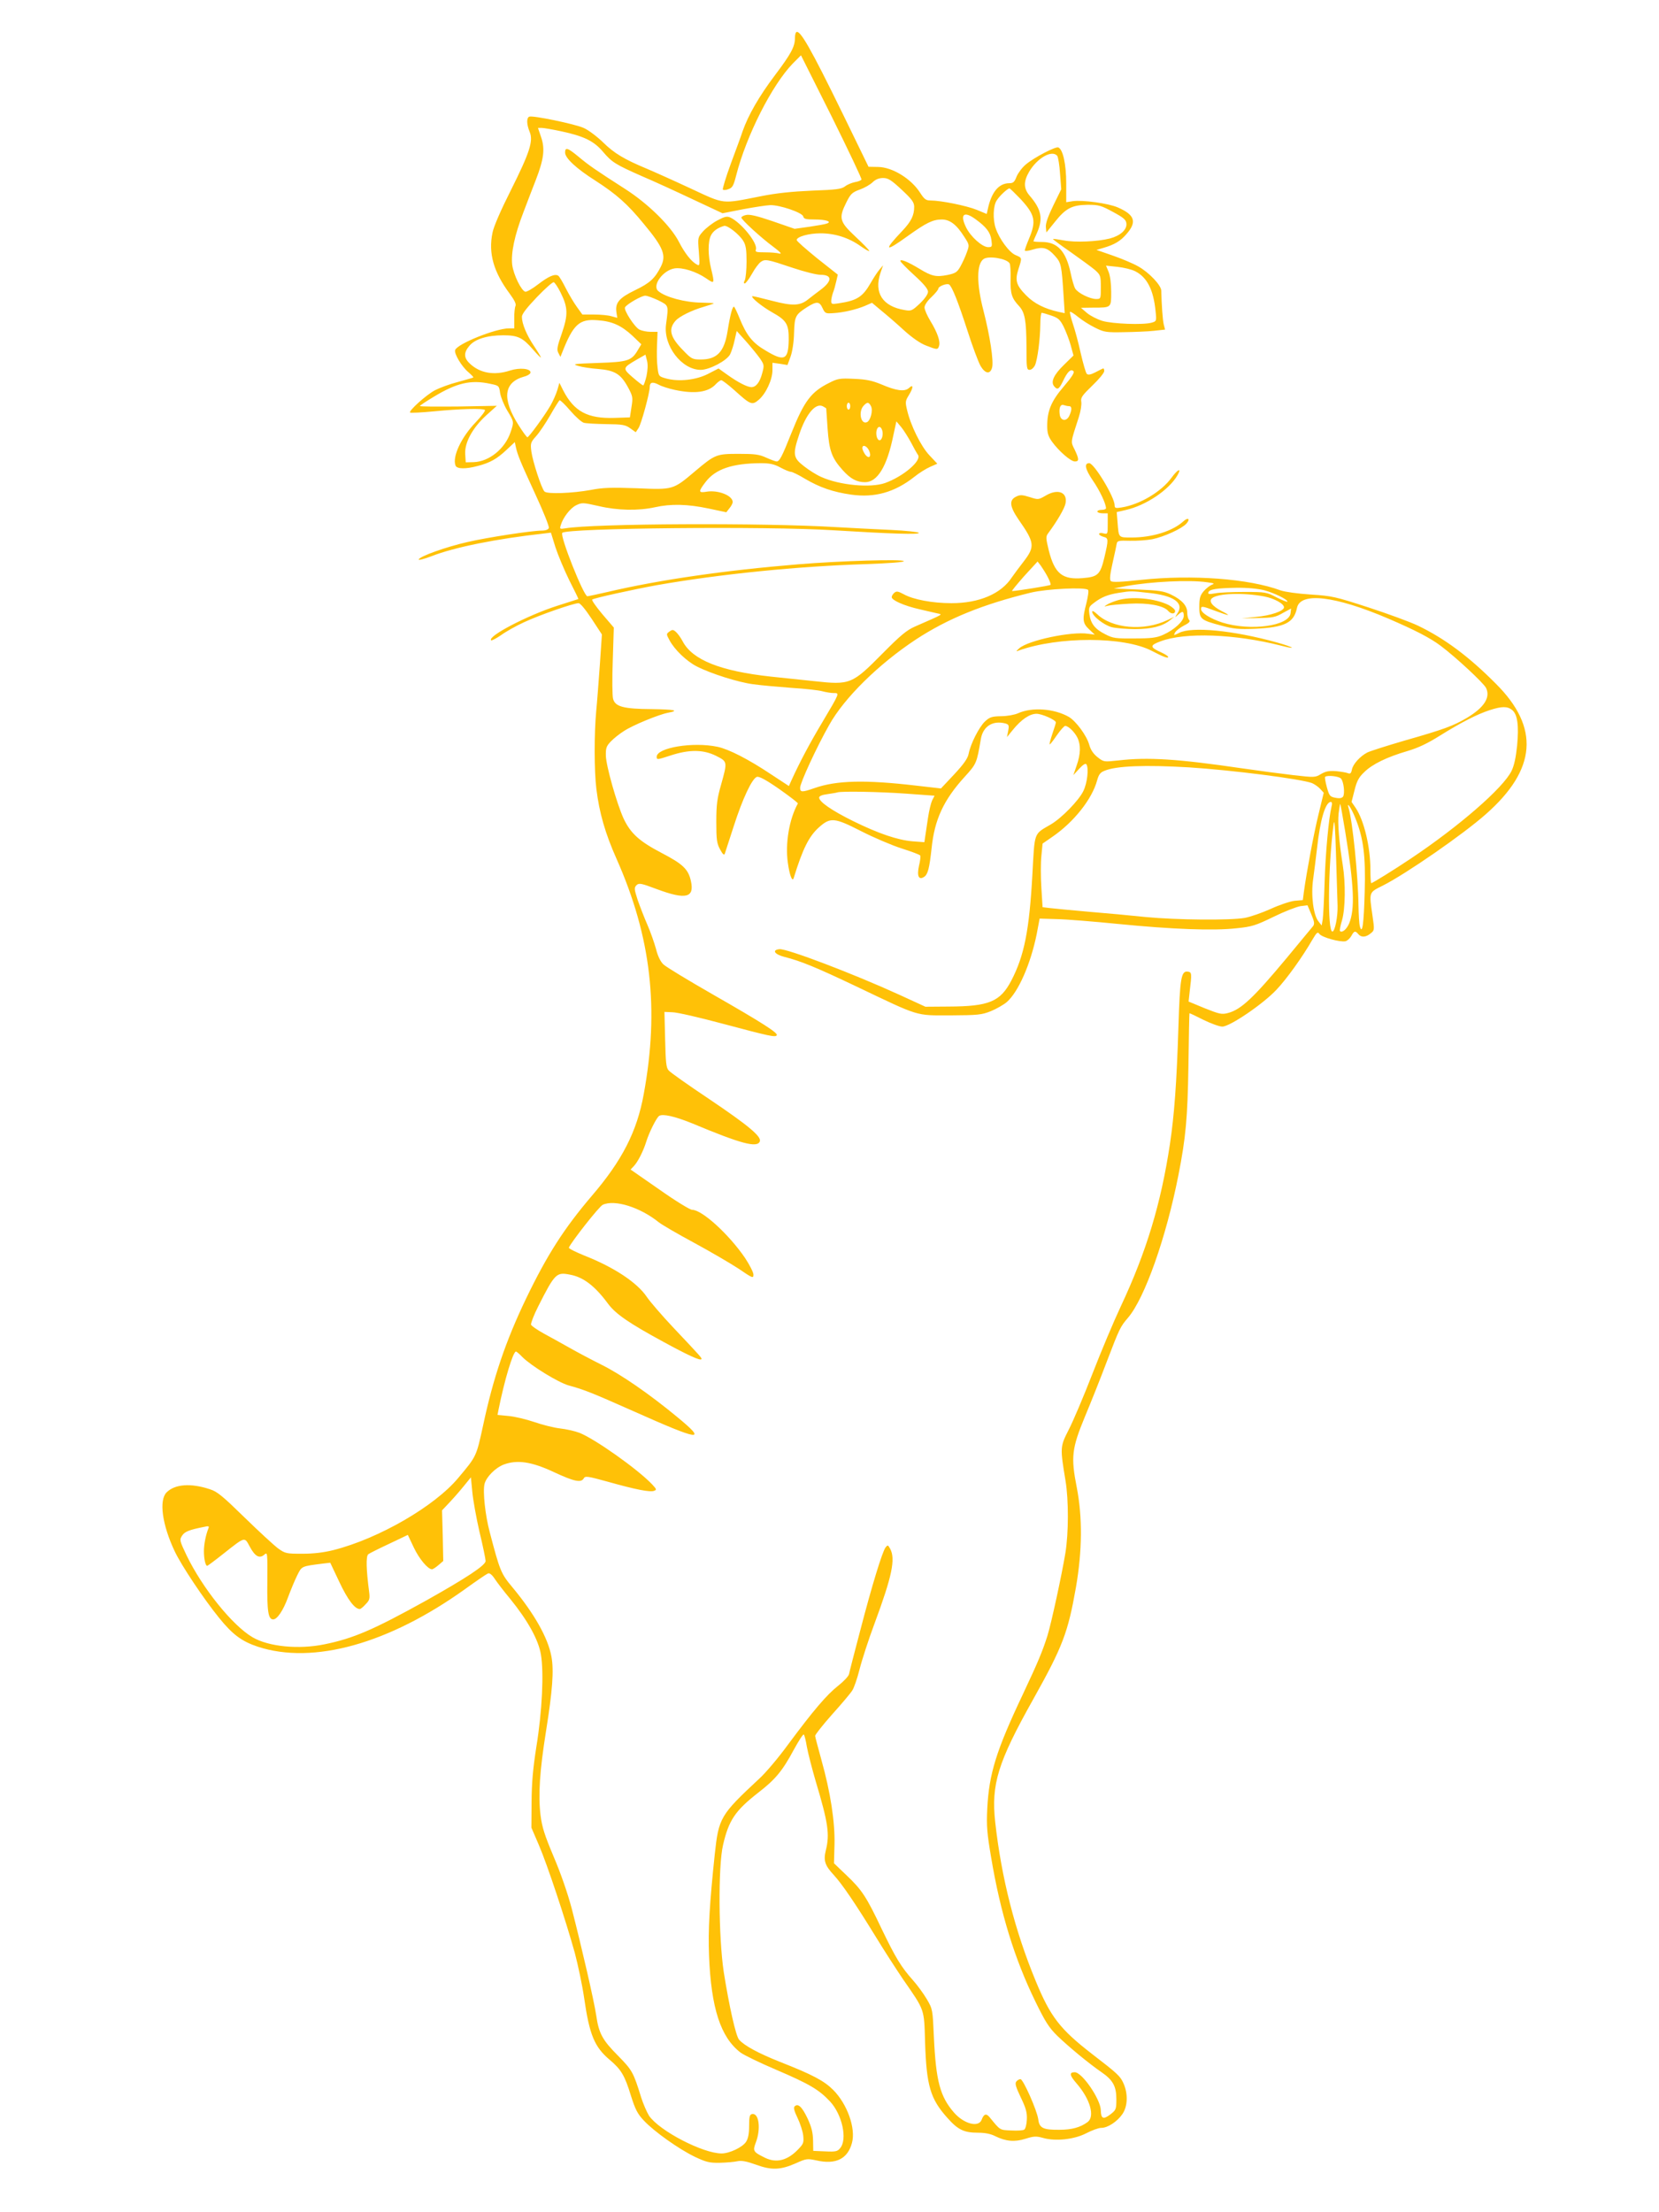 <?xml version="1.0" standalone="no"?>
<!DOCTYPE svg PUBLIC "-//W3C//DTD SVG 20010904//EN"
 "http://www.w3.org/TR/2001/REC-SVG-20010904/DTD/svg10.dtd">
<svg version="1.0" xmlns="http://www.w3.org/2000/svg"
 width="960pt" height="1280pt" viewBox="0 0 960 1280"
 preserveAspectRatio="xMidYMid meet">
<g transform="translate(0,1280) scale(0.1,-0.1)"
fill="#ffc107" stroke="none">
<path d="M4607 12613 c-4 -3 -7 -18 -7 -33 0 -50 -22 -91 -117 -217 -91 -121
-153 -229 -186 -323 -8 -25 -39 -109 -68 -187 -29 -79 -49 -146 -46 -150 4 -4
19 -3 33 3 22 7 29 20 44 79 59 231 207 523 328 648 l47 47 178 -355 c97 -196
175 -360 172 -364 -2 -5 -20 -12 -39 -15 -19 -4 -45 -15 -57 -25 -20 -15 -51
-19 -189 -24 -115 -5 -205 -14 -295 -32 -235 -46 -205 -50 -416 48 -101 47
-213 97 -249 112 -127 53 -186 88 -250 151 -36 35 -87 73 -113 84 -52 23 -294
73 -314 65 -17 -6 -16 -45 2 -88 22 -53 0 -120 -109 -338 -57 -113 -99 -209
-106 -245 -25 -119 6 -228 100 -354 27 -37 38 -59 33 -70 -4 -8 -8 -41 -7 -72
l0 -58 -31 0 c-76 0 -298 -89 -311 -125 -8 -20 38 -97 77 -129 17 -15 30 -28
28 -30 -2 -2 -42 -13 -89 -26 -47 -12 -106 -34 -133 -48 -51 -27 -153 -119
-144 -129 4 -3 66 0 139 7 153 15 283 18 294 8 4 -5 -20 -36 -53 -71 -84 -87
-137 -200 -117 -251 8 -20 59 -21 129 -2 70 18 111 41 166 93 l48 45 6 -29
c11 -48 25 -82 112 -271 47 -101 82 -189 79 -197 -3 -9 -19 -15 -40 -15 -58 0
-313 -39 -430 -66 -124 -28 -278 -83 -283 -101 -2 -6 30 2 72 18 135 53 375
101 652 132 l41 5 26 -84 c15 -46 51 -132 80 -191 30 -59 54 -108 53 -109 -1
0 -56 -18 -122 -39 -172 -55 -406 -177 -383 -200 3 -3 28 10 56 29 27 20 87
54 133 75 89 42 288 111 317 111 10 0 39 -35 76 -91 l59 -90 -12 -177 c-7 -97
-16 -217 -21 -267 -12 -128 -12 -345 1 -450 17 -138 51 -257 117 -405 200
-451 248 -867 157 -1361 -39 -216 -125 -384 -301 -589 -159 -187 -256 -337
-379 -592 -119 -248 -191 -460 -250 -738 -39 -178 -37 -175 -143 -301 -136
-164 -461 -352 -723 -418 -56 -14 -114 -21 -179 -21 -93 0 -99 1 -141 31 -24
18 -111 98 -194 179 -126 123 -158 150 -200 163 -111 37 -203 30 -251 -18 -45
-45 -26 -187 47 -341 38 -81 169 -277 256 -384 79 -98 132 -137 225 -168 321
-105 758 17 1200 334 65 47 124 87 132 90 9 4 24 -8 40 -33 14 -21 54 -73 89
-115 100 -123 163 -236 177 -321 18 -105 7 -330 -26 -532 -20 -128 -27 -207
-28 -320 l-1 -150 43 -100 c48 -111 155 -433 208 -624 18 -68 43 -185 54 -260
31 -216 60 -285 149 -360 65 -55 86 -89 122 -207 25 -79 38 -105 75 -144 59
-63 201 -164 294 -209 66 -31 84 -36 145 -35 39 1 85 5 102 9 24 5 52 0 108
-20 90 -33 142 -31 232 9 58 26 64 27 116 16 113 -26 182 8 207 101 23 84 -27
225 -109 307 -52 52 -119 88 -308 162 -125 50 -205 93 -236 128 -19 21 -58
196 -89 392 -30 200 -33 612 -4 735 33 143 70 198 203 302 101 78 141 127 207
250 28 51 53 90 57 87 4 -2 12 -34 18 -71 7 -38 30 -127 51 -199 72 -240 82
-307 59 -399 -15 -60 -6 -88 45 -143 49 -53 125 -165 246 -362 45 -74 115
-182 154 -240 129 -186 123 -170 129 -365 8 -252 30 -329 129 -439 61 -69 96
-86 178 -86 41 0 74 -7 99 -20 61 -30 112 -35 175 -15 48 15 62 16 101 5 73
-21 182 -9 251 27 33 17 71 31 86 31 37 -1 94 37 123 80 31 45 33 118 6 178
-19 42 -33 55 -181 169 -186 144 -241 215 -326 421 -121 292 -199 598 -235
920 -24 220 14 345 221 714 170 304 200 384 246 645 37 214 38 406 5 578 -35
177 -29 226 47 410 34 81 91 224 126 317 75 196 78 202 123 255 97 113 221
464 292 825 43 219 53 330 58 635 2 165 5 301 6 302 2 1 38 -16 81 -38 43 -21
92 -39 109 -39 44 0 238 132 315 215 59 63 147 185 207 289 25 42 30 46 40 32
15 -20 121 -49 151 -42 11 3 26 17 34 31 15 29 23 31 40 10 17 -20 43 -19 71
4 23 18 23 20 11 103 -20 139 -22 133 60 174 133 67 464 296 596 413 294 259
313 501 58 755 -157 158 -297 262 -451 336 -44 21 -172 68 -285 105 -194 63
-212 67 -335 75 -77 5 -148 15 -175 24 -183 68 -512 92 -805 61 -120 -13 -169
-15 -177 -7 -8 8 -5 37 10 104 12 51 22 102 24 112 3 17 11 19 76 17 40 -1 98
3 130 9 68 14 171 61 197 90 25 28 10 39 -18 13 -61 -56 -179 -93 -298 -93
-78 0 -75 -3 -82 86 l-5 61 52 12 c116 26 249 115 299 200 27 47 3 37 -33 -12
-58 -81 -183 -156 -289 -173 -36 -6 -41 -4 -41 12 0 48 -119 244 -147 244 -31
0 -24 -34 20 -99 41 -59 77 -136 77 -162 0 -5 -11 -9 -25 -9 -14 0 -25 -4 -25
-10 0 -5 14 -10 30 -10 l30 0 0 -61 c0 -60 0 -61 -25 -55 -14 4 -25 2 -25 -4
0 -5 11 -12 25 -16 30 -7 30 -15 6 -118 -24 -101 -38 -114 -126 -121 -118 -10
-162 26 -196 160 -17 71 -18 80 -4 99 52 70 96 145 101 174 12 64 -44 86 -114
45 -43 -25 -44 -25 -94 -9 -42 13 -55 14 -77 3 -43 -20 -39 -57 13 -133 93
-133 96 -156 31 -241 -25 -32 -56 -74 -70 -94 -62 -95 -189 -149 -349 -149
-110 0 -222 21 -277 52 -32 17 -41 19 -54 8 -8 -7 -15 -18 -15 -25 0 -18 72
-50 160 -70 41 -10 88 -20 104 -24 32 -7 42 -1 -129 -76 -48 -21 -83 -50 -187
-155 -178 -180 -188 -184 -398 -161 -58 6 -169 18 -248 26 -294 32 -456 97
-512 205 -10 19 -27 43 -37 52 -17 16 -22 16 -39 4 -19 -14 -19 -15 0 -50 29
-55 99 -122 158 -152 82 -42 241 -92 326 -103 42 -6 142 -15 222 -21 80 -5
161 -14 180 -20 19 -5 48 -10 64 -10 35 0 37 4 -65 -168 -72 -120 -133 -235
-180 -339 l-14 -31 -102 67 c-132 88 -245 146 -311 160 -142 30 -352 -5 -352
-58 0 -18 4 -17 78 7 109 36 190 36 265 -1 67 -34 67 -33 30 -166 -23 -80 -28
-116 -28 -216 0 -104 3 -125 22 -160 15 -28 23 -35 27 -25 3 8 26 80 52 160
51 159 106 276 134 285 13 4 54 -18 130 -71 61 -43 109 -80 107 -83 -50 -90
-74 -231 -58 -343 10 -73 26 -114 34 -88 52 169 88 241 146 293 66 59 89 57
242 -21 74 -38 180 -83 236 -101 57 -18 105 -36 108 -41 3 -4 0 -31 -7 -59
-13 -59 -2 -85 29 -65 22 14 31 48 44 167 17 166 70 279 191 412 69 76 70 78
94 220 13 73 69 108 142 89 20 -6 22 -11 16 -43 l-7 -36 34 42 c49 60 97 93
137 93 32 0 112 -36 112 -50 0 -4 -9 -33 -20 -65 -11 -32 -18 -60 -16 -62 2
-2 20 21 41 52 21 30 43 55 49 55 19 -1 53 -34 70 -67 21 -42 20 -95 -4 -163
l-19 -55 34 37 c23 25 37 33 42 25 14 -23 5 -107 -18 -154 -26 -54 -125 -156
-188 -193 -101 -59 -93 -39 -107 -291 -18 -323 -47 -469 -122 -613 -64 -122
-129 -149 -362 -150 l-135 -1 -148 68 c-269 123 -655 270 -697 265 -45 -5 -28
-30 30 -45 93 -23 187 -62 414 -170 373 -178 341 -168 546 -168 159 1 180 3
233 24 32 13 74 37 93 53 68 60 138 221 173 393 l17 90 100 -3 c54 -1 214 -14
354 -28 313 -31 552 -40 685 -25 90 9 111 16 214 66 63 31 133 58 156 62 l41
5 22 -52 c18 -43 20 -56 10 -69 -7 -9 -77 -92 -154 -186 -190 -228 -262 -296
-337 -316 -37 -10 -49 -7 -135 27 l-94 39 6 55 c13 107 13 115 -10 118 -39 6
-46 -35 -55 -323 -10 -323 -24 -507 -49 -675 -52 -344 -136 -623 -285 -940
-40 -85 -114 -261 -164 -390 -50 -129 -112 -275 -137 -323 -50 -98 -50 -102
-18 -296 18 -109 18 -302 -1 -417 -20 -122 -81 -405 -104 -479 -29 -91 -54
-151 -141 -336 -155 -327 -197 -462 -207 -664 -5 -102 -1 -144 22 -280 54
-324 136 -589 256 -835 57 -117 79 -152 127 -199 66 -64 185 -162 255 -210 67
-46 87 -82 87 -157 0 -59 -2 -63 -36 -89 -40 -30 -53 -24 -54 25 -1 63 -108
220 -151 220 -33 0 -30 -18 11 -65 78 -90 107 -190 64 -223 -42 -31 -91 -45
-164 -45 -94 -1 -116 10 -122 61 -7 51 -87 232 -103 232 -7 0 -18 -6 -24 -14
-9 -10 -3 -31 26 -92 30 -62 37 -88 35 -128 -1 -27 -8 -54 -15 -58 -6 -5 -41
-7 -76 -5 -67 3 -62 0 -124 76 -20 25 -34 20 -47 -15 -18 -45 -102 -23 -159
42 -81 93 -105 182 -117 439 -7 158 -7 160 -41 218 -19 32 -54 80 -78 107 -70
78 -103 133 -182 297 -90 190 -116 229 -207 315 l-70 67 3 109 c3 131 -23 301
-76 490 -19 70 -36 132 -36 138 -1 6 43 62 98 124 55 61 108 124 117 139 10
15 29 70 42 122 13 52 52 173 88 269 100 270 121 370 89 429 -13 23 -14 23
-27 7 -19 -27 -77 -215 -145 -476 -34 -129 -64 -245 -66 -257 -3 -12 -31 -42
-63 -67 -66 -52 -142 -141 -289 -339 -56 -77 -132 -167 -169 -200 -224 -209
-233 -224 -256 -437 -30 -286 -39 -434 -33 -585 12 -304 67 -473 182 -561 20
-15 113 -60 207 -100 194 -83 247 -115 311 -183 70 -75 102 -218 59 -270 -15
-19 -25 -22 -87 -19 l-69 3 -1 60 c-1 45 -8 76 -32 128 -32 67 -55 89 -75 69
-7 -7 -2 -27 17 -66 15 -31 30 -77 33 -102 4 -41 2 -48 -29 -80 -62 -65 -126
-81 -192 -49 -69 34 -72 39 -53 89 30 79 18 172 -22 164 -14 -3 -17 -15 -17
-69 0 -45 -6 -74 -18 -92 -20 -31 -96 -67 -141 -67 -109 0 -360 131 -420 218
-13 21 -34 69 -46 107 -45 146 -52 157 -133 240 -91 91 -112 130 -127 235 -13
86 -84 394 -141 615 -24 91 -65 209 -105 302 -52 124 -67 169 -76 240 -14 116
-5 257 32 488 37 232 46 350 31 430 -20 109 -99 248 -225 400 -67 80 -73 95
-132 320 -26 97 -41 236 -30 279 10 40 62 93 111 112 78 29 161 17 291 -44
116 -54 157 -63 172 -36 8 15 22 13 138 -19 163 -46 246 -62 269 -53 16 6 15
9 -11 37 -83 88 -335 266 -422 299 -26 10 -76 21 -111 25 -36 4 -103 21 -149
37 -47 16 -114 32 -149 35 l-64 6 6 31 c35 174 84 336 101 336 3 0 20 -14 37
-32 52 -52 208 -147 267 -164 92 -25 136 -43 375 -149 390 -174 430 -179 254
-34 -162 134 -326 247 -439 303 -58 29 -141 73 -185 98 -44 25 -111 62 -148
82 -38 21 -71 44 -74 51 -2 8 16 56 42 107 96 190 105 198 182 183 79 -14 146
-66 222 -169 44 -59 121 -112 320 -220 137 -75 211 -109 219 -101 6 6 4 8
-163 185 -65 69 -133 148 -152 176 -55 82 -188 171 -361 239 -51 21 -92 41
-90 46 10 28 176 240 196 248 69 32 216 -14 324 -101 19 -15 110 -68 203 -118
94 -51 209 -118 258 -150 82 -56 87 -58 87 -35 0 13 -22 56 -49 97 -93 136
-248 278 -306 278 -12 0 -97 52 -189 117 l-167 116 20 21 c23 25 54 86 71 141
16 52 59 138 74 148 20 14 91 -2 192 -43 284 -119 376 -143 391 -104 10 28
-65 91 -292 244 -121 81 -228 156 -236 167 -14 15 -17 48 -20 178 l-4 160 46
-2 c26 0 156 -30 290 -66 274 -73 306 -80 314 -67 8 13 -80 70 -370 236 -143
82 -272 160 -286 174 -17 16 -33 49 -43 90 -10 36 -32 99 -50 140 -18 41 -43
106 -56 143 -20 63 -21 70 -7 85 15 14 26 12 119 -23 167 -62 218 -50 196 48
-15 68 -47 98 -168 161 -130 68 -180 113 -221 199 -40 88 -101 303 -103 364
-1 45 3 56 29 83 16 17 51 45 77 61 52 34 201 95 254 105 68 13 39 19 -95 21
-162 1 -211 14 -223 59 -5 16 -6 115 -2 221 l6 192 -66 77 c-36 43 -63 81 -59
85 9 8 236 58 373 83 363 64 819 110 1213 122 133 5 217 11 217 17 0 13 -369
2 -610 -18 -427 -35 -806 -90 -1108 -161 -57 -13 -108 -24 -113 -24 -21 0
-161 351 -145 367 27 28 1184 39 1566 15 340 -21 504 -26 497 -15 -3 5 -77 13
-164 17 -87 4 -228 11 -313 16 -425 26 -1407 21 -1569 -7 -31 -5 -33 -4 -26
18 13 45 56 100 90 116 33 16 40 15 129 -5 110 -26 230 -28 326 -7 93 21 190
18 309 -7 l104 -22 18 23 c11 13 19 29 19 36 0 38 -85 71 -151 60 -48 -8 -49
0 -6 56 57 75 154 108 319 109 52 0 77 -5 114 -25 26 -14 53 -25 61 -25 8 0
45 -18 81 -40 85 -50 162 -77 268 -92 135 -19 251 13 365 103 27 22 69 48 92
58 l41 18 -46 49 c-49 52 -109 174 -129 262 -11 45 -10 53 10 85 27 44 28 67
1 42 -25 -23 -74 -16 -160 21 -51 21 -85 29 -156 32 -84 4 -96 2 -145 -23
-105 -52 -145 -105 -219 -290 -55 -138 -69 -165 -86 -165 -6 0 -33 10 -60 22
-41 19 -67 22 -159 22 -129 0 -137 -3 -252 -100 -129 -109 -126 -108 -338 -99
-147 5 -196 4 -267 -10 -104 -19 -252 -25 -267 -9 -17 16 -68 173 -76 231 -6
48 -5 53 28 90 19 21 55 75 81 120 26 46 51 85 54 87 4 2 32 -25 62 -60 30
-35 65 -66 78 -70 13 -4 72 -7 130 -8 94 -1 111 -4 139 -24 l32 -23 16 24 c16
24 65 204 65 238 0 27 16 32 52 13 18 -10 60 -23 93 -30 116 -25 196 -14 239
35 11 11 24 21 30 21 6 0 40 -26 76 -58 94 -85 102 -88 141 -55 41 35 79 116
79 171 l0 43 44 -6 43 -7 18 49 c10 28 19 84 20 136 3 98 8 106 74 149 57 36
73 35 91 -5 14 -30 18 -32 60 -29 59 3 135 21 185 42 l41 18 56 -47 c31 -25
90 -76 130 -113 45 -41 94 -75 126 -87 64 -25 69 -26 76 -3 9 26 -10 79 -49
143 -19 31 -35 67 -35 80 0 13 16 38 40 60 22 21 40 43 40 49 0 13 48 32 62
24 17 -11 52 -99 107 -269 28 -88 62 -178 74 -200 27 -48 57 -53 68 -12 10 37
-12 182 -50 330 -41 157 -40 272 2 299 30 19 131 2 149 -25 5 -7 7 -48 6 -92
-2 -85 7 -111 49 -156 34 -37 42 -83 43 -236 0 -122 1 -133 18 -133 11 0 24
12 31 26 15 34 30 149 31 237 0 37 4 67 8 67 5 0 30 -7 56 -16 40 -14 50 -23
71 -64 13 -27 32 -75 41 -108 l16 -59 -55 -54 c-59 -57 -78 -99 -57 -124 19
-23 28 -18 51 29 25 54 45 74 61 58 7 -7 -9 -33 -56 -88 -73 -85 -96 -141 -96
-229 0 -41 6 -60 28 -91 40 -55 108 -114 132 -114 25 0 25 13 -1 68 -24 48
-25 38 24 189 11 34 17 74 14 89 -4 23 5 36 64 93 38 36 69 74 69 84 0 10 -3
17 -7 15 -5 -2 -25 -12 -46 -23 -26 -13 -40 -16 -48 -8 -6 6 -21 59 -35 119
-13 60 -34 137 -46 172 -11 34 -19 65 -16 68 3 2 24 -11 47 -30 23 -19 67 -47
98 -62 52 -26 64 -28 167 -26 61 1 140 4 174 8 l64 7 -8 31 c-6 26 -12 112
-14 194 0 31 -71 106 -134 141 -28 16 -94 44 -146 62 l-95 33 41 12 c62 18 98
39 132 79 63 71 49 112 -50 155 -56 24 -204 44 -260 36 l-38 -6 0 108 c0 112
-19 198 -46 209 -16 6 -138 -57 -187 -98 -21 -17 -45 -49 -54 -70 -12 -32 -20
-39 -42 -39 -61 0 -104 -51 -125 -151 l-6 -27 -58 24 c-59 24 -208 54 -267 54
-27 0 -36 7 -60 44 -52 82 -161 149 -244 150 l-55 1 -146 300 c-189 387 -253
499 -273 478z m-1358 -573 c130 -28 188 -56 241 -119 51 -60 72 -73 226 -141
66 -28 197 -88 292 -133 l173 -81 117 23 c64 12 135 23 158 24 55 2 186 -43
192 -65 3 -15 16 -18 66 -18 65 0 101 -12 72 -23 -9 -4 -55 -12 -102 -19 l-86
-12 -127 44 c-91 31 -134 41 -154 36 -15 -3 -27 -10 -27 -15 0 -12 113 -116
185 -169 40 -30 52 -43 35 -39 -14 4 -51 7 -84 7 -50 0 -57 2 -52 16 13 35
-84 156 -149 186 -19 8 -32 5 -75 -18 -28 -15 -65 -44 -82 -63 -30 -34 -31
-35 -24 -118 6 -78 5 -83 -11 -74 -32 17 -70 65 -104 131 -47 92 -177 220
-309 305 -176 113 -212 138 -272 188 -64 53 -78 57 -78 24 0 -32 66 -93 175
-162 121 -78 186 -135 280 -250 114 -137 132 -182 99 -248 -35 -69 -64 -95
-149 -136 -93 -45 -116 -73 -108 -128 l5 -32 -33 9 c-19 6 -64 10 -101 10
l-68 0 -31 43 c-17 23 -46 72 -65 109 -18 36 -38 70 -44 73 -20 12 -56 -4
-116 -50 -32 -25 -65 -44 -74 -43 -23 5 -68 97 -76 155 -8 69 13 171 66 308
23 61 55 144 71 185 46 119 53 178 31 244 l-19 56 21 0 c12 0 63 -9 115 -20z
m2869 -142 c5 -7 13 -53 16 -103 l7 -90 -46 -94 c-31 -64 -45 -104 -43 -125
l3 -31 50 62 c63 79 99 97 190 98 63 0 77 -4 145 -41 61 -33 76 -45 78 -67 4
-36 -35 -71 -96 -87 -71 -18 -200 -24 -266 -11 -33 6 -61 10 -63 8 -1 -2 45
-36 103 -76 58 -41 121 -87 140 -103 32 -29 34 -33 34 -99 0 -68 0 -69 -27
-69 -36 0 -105 34 -121 60 -7 11 -19 53 -27 92 -27 125 -76 178 -166 178 -27
0 -49 2 -49 4 0 2 9 23 20 47 37 83 27 137 -42 217 -35 41 -36 81 -3 138 47
80 133 129 163 92z m-900 -196 c60 -56 72 -73 72 -99 0 -49 -17 -84 -68 -138
-113 -119 -102 -127 33 -29 105 75 143 94 195 94 46 0 85 -29 129 -99 31 -47
31 -49 16 -90 -8 -24 -25 -60 -37 -82 -19 -34 -28 -40 -75 -50 -66 -13 -91 -8
-163 36 -66 40 -110 58 -110 45 0 -5 36 -42 80 -82 55 -50 80 -80 80 -96 0
-14 -18 -40 -47 -68 -45 -42 -50 -45 -88 -38 -128 21 -179 100 -140 215 l15
44 -21 -25 c-12 -14 -34 -48 -50 -76 -47 -82 -79 -103 -186 -119 -39 -6 -43
-5 -43 13 0 12 5 33 10 48 6 14 14 44 19 66 l9 39 -119 94 c-65 53 -119 100
-119 106 0 19 69 39 138 39 84 0 165 -26 233 -75 27 -19 49 -31 49 -27 0 5
-36 42 -80 83 -93 87 -98 107 -52 199 24 48 33 57 77 73 28 10 61 29 75 43 17
16 36 24 60 24 29 0 47 -11 108 -68z m687 -53 c85 -92 92 -128 50 -229 -14
-33 -25 -64 -25 -69 0 -5 21 -3 46 5 60 18 86 11 128 -36 37 -41 39 -52 51
-238 l6 -94 -33 7 c-83 18 -144 49 -190 96 -58 59 -66 86 -44 154 21 66 21 62
-17 79 -36 14 -95 94 -115 155 -18 51 -15 132 6 162 17 27 62 68 73 69 4 0 32
-28 64 -61z m-259 -118 c62 -45 85 -76 91 -120 5 -38 4 -41 -19 -41 -34 0
-102 61 -128 115 -37 76 -12 96 56 46z m-1345 -125 c15 -24 19 -51 19 -119 0
-49 -5 -97 -10 -108 -7 -13 -7 -19 0 -19 5 0 24 25 41 55 17 31 40 62 52 70
25 17 36 15 188 -36 63 -21 134 -39 157 -39 69 0 69 -36 -1 -88 -23 -17 -54
-41 -68 -52 -48 -40 -91 -42 -213 -10 -61 16 -112 28 -113 26 -8 -8 58 -61
115 -93 84 -47 97 -69 96 -160 -2 -116 -25 -127 -134 -61 -76 44 -111 89 -151
188 -12 30 -26 59 -30 64 -9 10 -23 -40 -39 -141 -19 -119 -61 -163 -155 -163
-48 0 -54 3 -102 53 -75 76 -87 122 -44 171 22 25 94 61 164 81 31 9 57 18 57
20 0 2 -32 3 -71 4 -95 1 -211 32 -251 68 -35 32 28 119 95 130 46 7 126 -18
184 -58 48 -33 49 -32 28 56 -19 77 -19 158 -1 193 13 26 39 44 76 55 19 5 87
-48 111 -87z m2269 -176 c68 -35 105 -107 117 -232 6 -56 5 -57 -23 -65 -49
-14 -225 -7 -284 10 -30 9 -71 30 -90 46 l-35 30 72 1 c105 0 103 -1 103 91 0
48 -6 94 -15 116 l-15 36 66 -7 c37 -4 83 -15 104 -26z m-3326 -123 c43 -86
44 -128 7 -236 -27 -76 -30 -95 -20 -113 l12 -23 10 25 c64 163 99 196 205
187 85 -6 137 -30 202 -90 l51 -49 -18 -30 c-38 -66 -58 -72 -231 -78 -143 -5
-153 -6 -117 -17 22 -7 75 -15 117 -18 96 -8 130 -29 172 -106 28 -52 29 -59
20 -115 l-9 -59 -89 -3 c-156 -5 -234 37 -297 159 l-22 44 -12 -42 c-7 -23
-25 -64 -40 -90 -34 -59 -125 -183 -133 -183 -4 0 -26 30 -50 68 -99 155 -88
250 31 283 20 5 37 16 37 24 0 23 -64 29 -119 11 -92 -30 -175 -15 -233 41
-35 33 -35 63 -2 102 32 39 104 61 196 61 84 0 112 -13 172 -82 25 -29 46 -50
46 -46 0 3 -18 33 -40 66 -43 64 -70 129 -70 169 0 16 27 51 87 114 47 49 91
88 97 86 6 -1 24 -28 40 -60z m566 -45 c61 -31 59 -26 44 -140 -16 -123 91
-262 201 -262 50 0 151 53 170 90 8 16 20 53 26 82 l12 53 54 -60 c29 -33 65
-77 80 -98 25 -37 26 -41 14 -85 -14 -54 -36 -82 -63 -82 -24 0 -80 29 -141
73 l-49 35 -60 -31 c-70 -36 -170 -47 -243 -27 -43 12 -44 13 -50 64 -4 28 -5
86 -3 129 l3 77 -40 0 c-22 0 -51 6 -65 13 -28 14 -93 115 -83 129 11 19 97
68 117 67 12 0 46 -13 76 -27z m-69 -438 c-7 -30 -16 -54 -19 -54 -4 0 -31 21
-60 46 -61 53 -60 55 24 104 l49 28 9 -35 c6 -23 4 -55 -3 -89z m-903 -45 c49
-10 50 -11 56 -53 4 -24 22 -69 41 -101 40 -66 40 -66 19 -127 -32 -95 -124
-169 -213 -172 l-46 -1 -3 48 c-4 66 42 151 122 224 l61 55 -223 -4 c-122 -1
-222 -1 -222 3 0 3 35 26 78 52 135 82 217 101 330 76z m2082 -129 c0 -11 -4
-20 -10 -20 -5 0 -10 9 -10 20 0 11 5 20 10 20 6 0 10 -9 10 -20z m120 0 c13
-25 -3 -85 -24 -93 -35 -14 -50 61 -19 95 21 23 30 23 43 -2z m-259 -13 c0 -1
4 -54 8 -117 9 -128 24 -170 88 -241 45 -50 81 -69 129 -69 71 0 127 91 163
269 l18 83 27 -32 c15 -18 40 -58 57 -89 16 -31 34 -63 41 -73 23 -33 -85
-125 -191 -163 -84 -29 -261 -13 -368 35 -26 11 -71 39 -100 62 -64 49 -67 69
-28 185 40 119 95 184 137 162 10 -5 18 -11 19 -12z m1405 13 c17 0 18 -20 2
-55 -16 -36 -52 -31 -56 8 -5 39 5 60 24 53 9 -3 22 -6 30 -6z m-1081 -140 c8
-26 -3 -62 -18 -57 -7 2 -13 14 -15 26 -7 45 20 71 33 31z m-76 -117 c16 -35
-1 -52 -23 -22 -9 13 -16 29 -16 36 0 23 26 14 39 -14z m1033 -730 c12 -23 20
-44 17 -47 -5 -5 -194 -35 -222 -36 -5 0 27 38 69 86 l78 85 18 -23 c9 -13 28
-42 40 -65z m923 -32 c40 -5 46 -8 28 -14 -12 -5 -34 -22 -48 -38 -21 -25 -25
-41 -25 -90 0 -71 7 -77 128 -109 70 -19 101 -22 195 -18 171 8 224 34 242
120 19 94 219 71 528 -61 156 -67 243 -112 304 -158 87 -65 247 -214 262 -243
27 -55 -10 -114 -113 -175 -77 -45 -130 -65 -358 -130 -103 -30 -200 -61 -216
-69 -42 -22 -83 -67 -89 -99 -4 -21 -10 -26 -22 -21 -9 4 -39 9 -68 12 -41 3
-60 0 -88 -16 -34 -21 -38 -21 -161 -7 -69 8 -204 26 -301 40 -367 54 -542 65
-712 45 -84 -9 -84 -9 -120 19 -25 20 -40 43 -48 72 -15 53 -76 136 -118 161
-84 48 -212 58 -294 21 -20 -9 -64 -17 -98 -17 -54 -1 -66 -5 -94 -31 -34 -33
-83 -129 -94 -187 -5 -26 -28 -59 -83 -118 l-77 -82 -140 16 c-298 35 -464 31
-592 -14 -72 -25 -83 -25 -83 2 0 28 95 234 168 363 88 158 287 353 502 495
185 121 386 203 665 271 92 22 314 33 331 16 5 -4 0 -38 -9 -75 -25 -96 -23
-118 16 -154 l32 -30 -38 5 c-97 15 -347 -38 -399 -84 -20 -18 -20 -20 -3 -13
230 82 610 82 770 -2 67 -35 95 -45 95 -35 0 4 -18 16 -40 26 -67 30 -68 41
-5 64 143 54 431 43 699 -25 96 -25 74 -9 -26 19 -252 70 -492 93 -565 55 -32
-16 -33 -16 -23 3 6 10 29 28 52 40 30 15 37 24 29 32 -6 6 -11 25 -11 43 0
39 -30 73 -94 104 -42 20 -70 24 -190 29 l-141 6 72 14 c145 26 366 37 468 22z
m330 -46 c59 -16 135 -53 135 -66 0 -4 -28 7 -62 24 -59 31 -65 32 -187 32
-69 0 -146 -3 -169 -8 -34 -6 -43 -5 -40 5 6 19 49 25 163 27 62 1 123 -5 160
-14z m-673 -15 c150 -15 211 -58 172 -118 -17 -27 -17 -27 3 -9 26 23 33 22
33 -7 0 -30 -56 -81 -119 -109 -38 -17 -68 -21 -166 -21 -109 -1 -125 1 -169
24 -60 30 -84 61 -92 116 -5 39 -3 44 28 67 42 32 79 47 143 57 70 11 70 11
167 0z m673 -21 c58 -11 115 -42 115 -63 0 -21 -76 -48 -165 -56 l-80 -8 95 2
c83 1 102 5 143 29 l48 26 -3 -27 c-8 -74 -231 -105 -395 -54 -68 22 -123 56
-123 78 0 19 7 18 84 -11 83 -31 95 -31 34 0 -55 29 -75 57 -54 74 34 28 179
33 301 10z m1435 -657 c31 -25 40 -89 29 -206 -7 -68 -17 -115 -32 -146 -48
-99 -304 -321 -582 -507 -100 -67 -223 -143 -230 -143 -3 0 -5 35 -5 78 0 132
-37 285 -85 357 l-24 35 17 67 c13 53 25 76 56 105 47 47 133 88 249 122 64
19 117 44 190 90 124 77 214 123 287 147 71 23 103 23 130 1z m-1870 -332
c251 -16 648 -67 712 -91 14 -6 36 -21 47 -33 l21 -23 -30 -124 c-28 -113 -69
-334 -85 -450 l-6 -47 -47 -4 c-27 -3 -89 -24 -139 -47 -51 -23 -118 -46 -150
-52 -86 -15 -396 -12 -573 5 -85 9 -236 23 -335 31 -99 9 -198 18 -221 21
l-41 5 -7 112 c-4 62 -4 145 0 184 l7 72 55 38 c126 86 232 220 261 329 9 32
18 45 42 54 68 29 237 35 489 20z m880 -65 c16 -19 23 -86 12 -104 -7 -9 -20
-12 -44 -7 -32 6 -36 11 -50 61 -8 30 -13 57 -10 60 11 11 80 4 92 -10z
m-2518 -87 l166 -12 -14 -27 c-7 -15 -18 -60 -24 -101 -6 -40 -13 -88 -16
-107 l-5 -34 -67 5 c-87 7 -199 45 -347 118 -123 61 -195 111 -195 135 0 9 17
16 48 20 26 4 52 8 57 10 24 8 243 4 397 -7z m2463 -75 c-16 -66 -35 -269 -40
-436 -3 -100 -8 -198 -11 -217 l-6 -35 -18 23 c-30 36 -45 153 -31 247 6 44
16 123 22 175 18 167 49 270 80 270 7 0 9 -10 4 -27z m79 -143 c52 -318 57
-450 23 -533 -15 -35 -41 -56 -53 -44 -3 3 2 31 12 63 19 67 21 213 4 319 -21
131 -30 240 -24 298 4 32 8 56 10 55 1 -2 14 -73 28 -158z m59 76 c47 -116 60
-219 54 -426 -5 -187 -14 -251 -28 -200 -4 14 -7 69 -8 122 -2 168 -34 487
-57 562 -14 44 16 1 39 -58z m-103 -506 c2 -62 -15 -150 -30 -150 -29 0 -25
381 7 620 5 40 9 -10 14 -175 4 -126 8 -259 9 -295z m-4965 -3625 c20 -82 35
-157 35 -167 0 -25 -111 -98 -348 -231 -301 -167 -417 -217 -584 -251 -149
-31 -324 -14 -417 41 -116 68 -290 284 -382 475 -40 84 -41 89 -25 113 15 23
40 33 125 50 30 7 33 5 26 -11 -14 -36 -25 -89 -25 -129 0 -45 9 -85 19 -85 3
0 46 32 95 71 127 100 120 98 152 39 30 -56 56 -70 84 -45 18 16 18 11 17
-157 -2 -171 5 -218 34 -218 23 0 58 52 85 126 16 43 40 101 54 129 27 54 23
52 148 68 l43 5 53 -112 c48 -102 89 -156 118 -156 5 0 20 12 34 28 23 23 25
33 20 72 -17 130 -19 205 -5 217 8 6 62 33 122 61 l107 51 35 -74 c31 -65 81
-125 105 -125 5 0 22 11 37 24 l28 24 -3 147 -4 146 49 52 c27 29 64 72 83 96
l35 43 8 -83 c4 -46 23 -151 42 -234z"/>
<path d="M6465 9326 c-23 -7 -50 -18 -60 -25 -18 -11 -18 -12 5 -6 14 4 70 9
126 12 107 6 198 -11 224 -42 16 -19 40 -19 40 0 0 8 -17 23 -37 34 -80 40
-218 52 -298 27z"/>
<path d="M6320 9261 c0 -25 68 -78 114 -90 25 -6 85 -11 134 -11 94 0 159 16
202 51 l25 20 -40 -19 c-135 -65 -320 -49 -407 35 -17 16 -28 21 -28 14z"/>
</g>
</svg>
